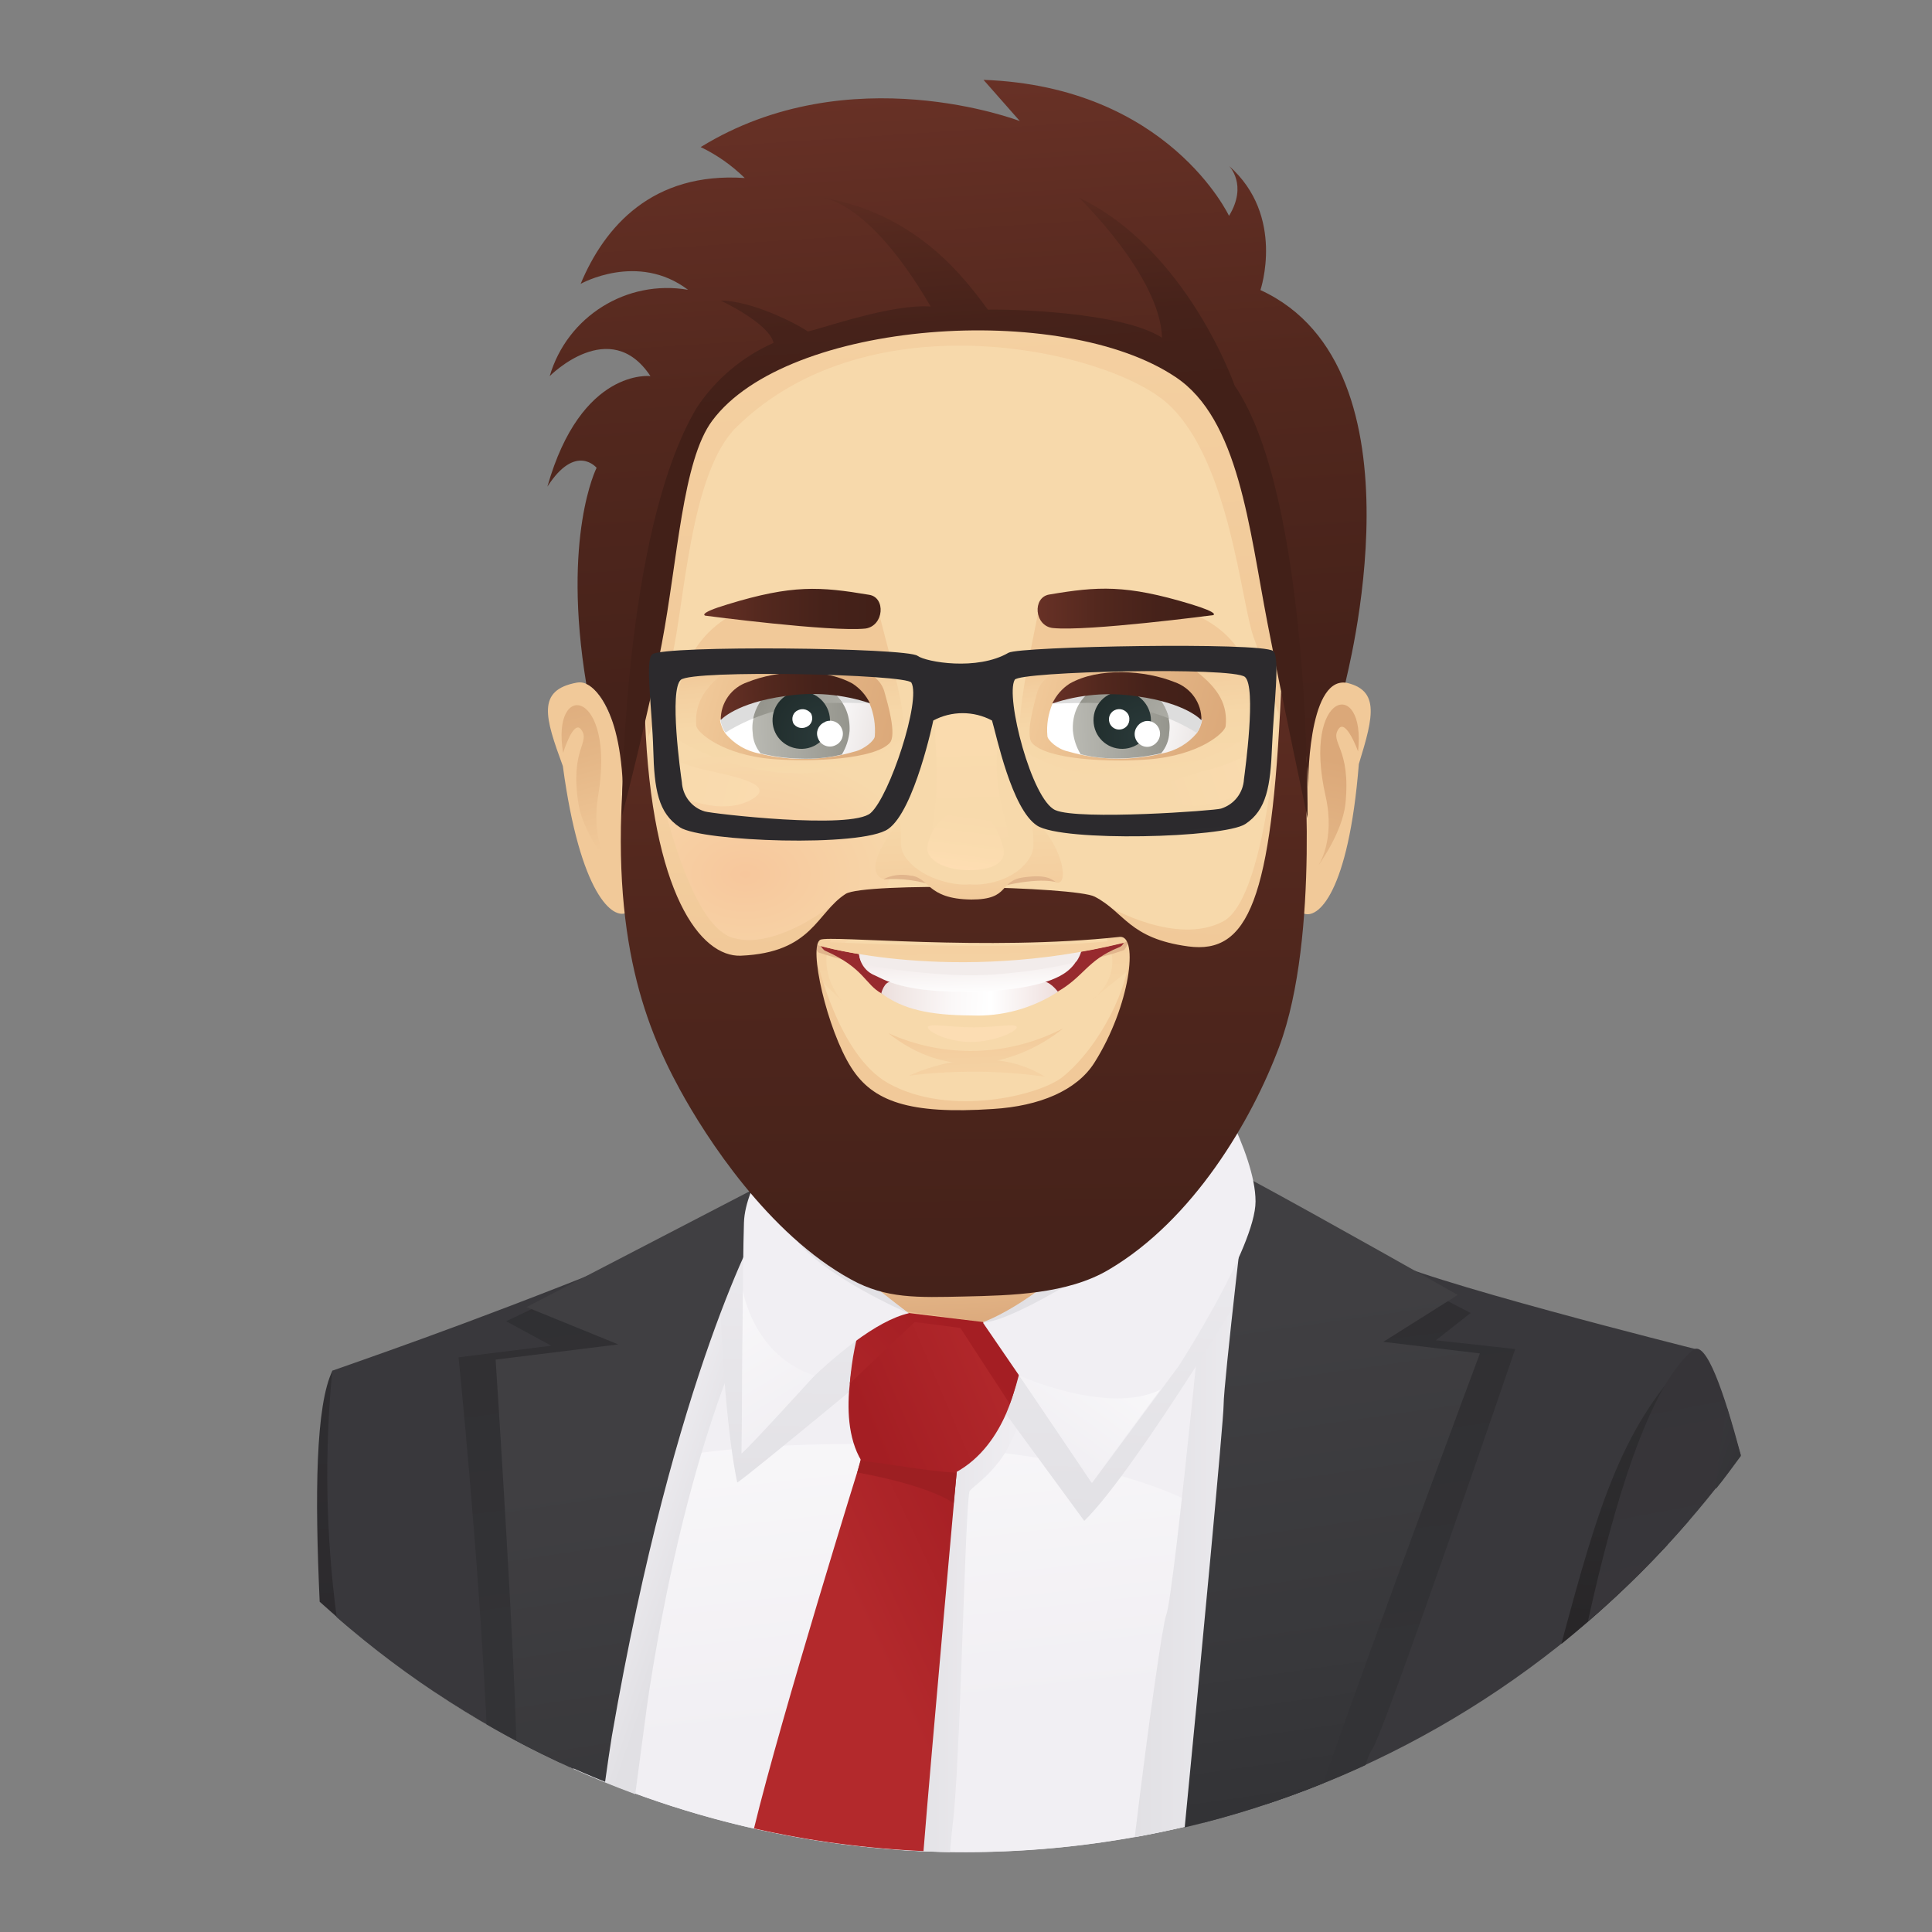 <?xml version="1.0" encoding="utf-8"?>
<!-- Generator: Adobe Illustrator 19.0.0, SVG Export Plug-In . SVG Version: 6.00 Build 0)  -->
<svg version="1.1" xmlns="http://www.w3.org/2000/svg" xmlns:xlink="http://www.w3.org/1999/xlink" x="0px" y="0px"
	 viewBox="0 0 75 75" style="enable-background:new 0 0 75 75;" xml:space="preserve">
<rect x="0" y="0" width="75" height="75" fill="#808080" stroke="none"/>
<style type="text/css">
	.st0{fill:url(#XMLID_136_);}
	.st1{fill:url(#XMLID_137_);}
	.st2{fill:url(#XMLID_138_);}
	.st3{fill:#F1EFF3;}
	.st4{fill:url(#XMLID_139_);}
	.st5{fill:url(#XMLID_140_);}
	.st6{fill:url(#XMLID_141_);}
	.st7{fill:url(#XMLID_142_);}
	.st8{fill:url(#XMLID_143_);}
	.st9{fill:#39383C;}
	.st10{fill:url(#XMLID_144_);}
	.st11{fill:url(#XMLID_145_);}
	.st12{fill:url(#XMLID_146_);}
	.st13{fill:url(#XMLID_147_);}
	.st14{fill:url(#XMLID_148_);}
	.st15{fill:#9D1F22;}
	.st16{fill:url(#XMLID_149_);}
	.st17{fill:url(#XMLID_150_);}
	.st18{fill:url(#XMLID_151_);}
	.st19{fill:url(#XMLID_152_);}
	.st20{fill:url(#XMLID_153_);}
	.st21{fill:url(#XMLID_154_);}
	.st22{fill:url(#XMLID_155_);}
	.st23{fill:url(#XMLID_156_);}
	.st24{fill:url(#XMLID_157_);}
	.st25{fill:url(#XMLID_158_);}
	.st26{fill:#F1C999;}
	.st27{fill:url(#XMLID_159_);}
	.st28{fill:url(#XMLID_160_);}
	.st29{fill:#F7D9AB;}
	.st30{fill:url(#XMLID_161_);}
	.st31{fill:url(#XMLID_162_);}
	.st32{fill:url(#XMLID_163_);}
	.st33{fill:url(#XMLID_164_);}
	.st34{fill:url(#XMLID_165_);}
	.st35{fill:#E1B58C;}
	.st36{fill:url(#XMLID_166_);}
	.st37{fill:url(#XMLID_167_);}
	.st38{fill:#972A2E;}
	.st39{fill:#FCDDB3;}
	.st40{fill:url(#XMLID_168_);}
	.st41{fill:url(#XMLID_169_);}
	.st42{fill:url(#XMLID_170_);}
	.st43{fill:#F2ECEB;}
	.st44{fill:url(#XMLID_171_);}
	.st45{fill:url(#XMLID_172_);}
	.st46{fill:url(#XMLID_173_);}
	.st47{fill:url(#XMLID_174_);}
	.st48{fill:url(#XMLID_175_);}
	.st49{fill:url(#XMLID_176_);}
	.st50{fill:#DDDDDD;}
	.st51{fill:url(#XMLID_177_);}
	.st52{fill:url(#XMLID_178_);}
	.st53{fill:url(#XMLID_179_);}
	.st54{fill:url(#XMLID_180_);}
	.st55{fill:#FFFFFF;}
	.st56{fill:url(#XMLID_181_);}
	.st57{fill:url(#XMLID_182_);}
	.st58{fill:url(#XMLID_183_);}
	.st59{fill:url(#XMLID_184_);}
	.st60{fill:url(#XMLID_185_);}
	.st61{fill:url(#XMLID_186_);}
	.st62{fill:url(#XMLID_187_);}
	.st63{fill:url(#XMLID_188_);}
	.st64{fill:url(#XMLID_189_);}
	.st65{fill:url(#XMLID_190_);}
	.st66{fill:url(#XMLID_191_);}
	.st67{fill:url(#XMLID_192_);}
	.st68{fill:url(#XMLID_193_);}
	.st69{fill:url(#XMLID_194_);}
	.st70{fill:url(#XMLID_195_);}
	.st71{fill:url(#XMLID_196_);}
	.st72{fill:url(#XMLID_197_);}
	.st73{fill:url(#XMLID_198_);}
	.st74{fill:url(#XMLID_199_);}
	.st75{fill:url(#XMLID_200_);}
	.st76{fill:url(#XMLID_201_);}
</style>
<g id="Layer_1">
</g>
<g id="Layer_2">
	<g id="XMLID_321_">
		
			<linearGradient id="XMLID_136_" gradientUnits="userSpaceOnUse" x1="173.614" y1="-12.508" x2="171.076" y2="-2.108" gradientTransform="matrix(1 0 0 -1 -131.41 44.79)">
			<stop  offset="0" style="stop-color:#DAA77A"/>
			<stop  offset="0.48" style="stop-color:#E3B587"/>
			<stop  offset="1" style="stop-color:#F1C999"/>
		</linearGradient>
		<path id="XMLID_319_" class="st0" d="M30.61,47.25c0,0,4.9,5.43,6.06,5.75c1.16,0.32,9.79-5.66,10.02-8.7l0.18-5.38l-16.6,2.85
			L30.61,47.25z"/>
		
			<linearGradient id="XMLID_137_" gradientUnits="userSpaceOnUse" x1="170.41" y1="-6.88" x2="170.19" y2="-2.946" gradientTransform="matrix(1 0 0 -1 -131.41 44.79)">
			<stop  offset="0" style="stop-color:#DAA77A"/>
			<stop  offset="0.48" style="stop-color:#E3B587"/>
			<stop  offset="1" style="stop-color:#F1C999"/>
		</linearGradient>
		<path id="XMLID_318_" class="st1" d="M38.79,50.18c-0.65,0.12-3.07-0.1-3.3-0.08c-0.22,0.02-3.87-2.86-3.89-3.05
			c-0.02-0.19-1.13-3.11-1.13-3.11s-0.06,2.83,0.28,3.47s4.36,3.49,4.36,3.49l3.04,0.42c0,0,4.5-1.41,5.6-2.51
			c1.09-1.11,2.73-6.32,2.88-6.8c-0.44,1.21-1.06,2.34-1.83,3.37C43.97,46.49,38.91,50.16,38.79,50.18z"/>
		
			<linearGradient id="XMLID_138_" gradientUnits="userSpaceOnUse" x1="178.026" y1="2.769" x2="178.026" y2="2.785" gradientTransform="matrix(1 0 0 -1 -131.41 44.79)">
			<stop  offset="0" style="stop-color:#DAA77A"/>
			<stop  offset="0.48" style="stop-color:#E3B587"/>
			<stop  offset="1" style="stop-color:#F1C999"/>
		</linearGradient>
		<path id="XMLID_317_" class="st2" d="M46.62,42.02v-0.04V42.02z"/>
		<path id="XMLID_315_" class="st3" d="M41.53,52.36l-8.18-0.4c0,0-10.79,2.13-10.85,2.55l-2.05,13.27
			c9.76,5.02,21.24,5.48,31.37,1.24l-0.63-21.3L41.53,52.36z"/>
		
			<linearGradient id="XMLID_139_" gradientUnits="userSpaceOnUse" x1="144.42" y1="-18.491" x2="143.769" y2="4.072" gradientTransform="matrix(1 0 0 -1 -131.41 44.79)">
			<stop  offset="0.01" style="stop-color:#2C2A2D"/>
			<stop  offset="1" style="stop-color:#333336"/>
		</linearGradient>
		<path id="XMLID_314_" class="st4" d="M12.91,53.2c-0.66,1.35-0.69,4.83-0.5,8.98c0.4,0.35,0.78,0.7,1.18,1.03
			C13.12,59.9,12.9,56.55,12.91,53.2z"/>
		
			<linearGradient id="XMLID_140_" gradientUnits="userSpaceOnUse" x1="163.482" y1="-2.616" x2="165.609" y2="-22.03" gradientTransform="matrix(1 0 0 -1 -131.41 44.79)">
			<stop  offset="0" style="stop-color:#FFFFFF"/>
			<stop  offset="0.39" style="stop-color:#F8F7F9"/>
			<stop  offset="1" style="stop-color:#F1EFF3"/>
		</linearGradient>
		<path id="XMLID_313_" class="st5" d="M49.09,60.66c-3.69-5.93-23.38-5.13-26.27-3.12c-1.94,1.35-4.47,4.72-5.94,8.14
			c10.27,6.83,23.27,8.12,34.69,3.44C51.53,66.13,50.67,63.2,49.09,60.66z"/>
		
			<linearGradient id="XMLID_141_" gradientUnits="userSpaceOnUse" x1="155.695" y1="-12.924" x2="158.937" y2="-14.031" gradientTransform="matrix(1 0 0 -1 -131.41 44.79)">
			<stop  offset="0" style="stop-color:#F1EFF3"/>
			<stop  offset="1" style="stop-color:#E1E0E4"/>
		</linearGradient>
		<path id="XMLID_312_" class="st6" d="M29.32,50.97l-0.46-3.5l-6.1,14.91l-0.63,6.23c0.83,0.38,1.67,0.72,2.53,1.04
			c0.28-2.09,0.48-3.63,0.54-4C26.8,55.38,29.32,50.97,29.32,50.97z"/>
		
			<linearGradient id="XMLID_142_" gradientUnits="userSpaceOnUse" x1="166.346" y1="-17.368" x2="171.423" y2="-17.368" gradientTransform="matrix(1 0 0 -1 -131.41 44.79)">
			<stop  offset="0" style="stop-color:#E1E0E4"/>
			<stop  offset="1" style="stop-color:#F1EFF3"/>
		</linearGradient>
		<path id="XMLID_311_" class="st7" d="M37.63,57.91c0.03-0.14,0.76-0.53,1.39-1.51c0.45-0.81,0.78-1.69,0.98-2.6l-0.67-1.38
			c-4.14,4.14-2.77,8.39-2.8,10.32l-1.6,9.08c0.64,0.04,1.3,0.07,1.95,0.08c0.04-0.45,0.07-0.8,0.1-1.06
			C37.27,68.79,37.45,58.93,37.63,57.91z"/>
		
			<linearGradient id="XMLID_143_" gradientUnits="userSpaceOnUse" x1="175.464" y1="-14.175" x2="181.811" y2="-14.175" gradientTransform="matrix(1 0 0 -1 -131.41 44.79)">
			<stop  offset="0" style="stop-color:#E1E0E4"/>
			<stop  offset="1" style="stop-color:#F1EFF3"/>
		</linearGradient>
		<path id="XMLID_310_" class="st8" d="M47.06,46.61c0,0-1.47,15.36-1.79,16.09c-0.12,0.28-0.66,3.97-1.22,8.62
			c2.17-0.39,4.3-0.97,6.37-1.74l-0.68-22.33L47.06,46.61z"/>
		<path id="XMLID_309_" class="st9" d="M65.54,59.06l0.28-6.69c0,0-11.03-2.76-12.24-3.6c-1.21-0.84-6.52-3.05-6.52-3.05
			s1.2,2.72,1.28,4.4c0.06,1.49-1.02,14.98-1.6,20.63C54.05,68.86,60.61,64.78,65.54,59.06z"/>
		
			<linearGradient id="XMLID_144_" gradientUnits="userSpaceOnUse" x1="169.646" y1="-15.23" x2="170.17" y2="3.857" gradientTransform="matrix(1 0 0 -1 -131.41 44.79)">
			<stop  offset="0" style="stop-color:#E1E0E4"/>
			<stop  offset="1" style="stop-color:#F1EFF3"/>
		</linearGradient>
		<path id="XMLID_308_" class="st10" d="M36.48,51.67l-6.22-3.25l-2.33,1.14c0.14,5.68,0.69,7.99,0.69,7.99
			c0.25-0.11,6.62-5.4,6.62-5.4l1.97,0.23l4.88,6.66c2.06-2,7.06-10.39,7.06-10.39l-9.91,3.41L36.48,51.67z"/>
		<path id="XMLID_307_" class="st9" d="M25.97,55.33c1.16-3.05,0.52-7.29,0.52-7.29c-6.8,2.8-11.14,4.31-13.59,5.17
			c-0.31,3.19-0.25,6.4,0.17,9.57c2.76,2.41,5.86,4.39,9.19,5.89c0.15-1.04,0.24-1.71,0.25-1.84C22.64,65.86,25.3,57.07,25.97,55.33
			z"/>
		
			<linearGradient id="XMLID_145_" gradientUnits="userSpaceOnUse" x1="151.58" y1="14.919" x2="155.805" y2="-18.9" gradientTransform="matrix(1 0 0 -1 -131.41 44.79)">
			<stop  offset="0.01" style="stop-color:#2C2A2D"/>
			<stop  offset="1" style="stop-color:#333336"/>
		</linearGradient>
		<path id="XMLID_306_" class="st11" d="M28.25,47.2l-8.6,4.09l1.75,0.95l-3.6,0.45c0,0,0.75,7.28,1.09,14.25
			c0.93,0.54,1.89,1.04,2.87,1.49c0.63-6.66,1.38-13.45,2.06-14.54C25.12,51.87,28.25,47.2,28.25,47.2z"/>
		
			<linearGradient id="XMLID_146_" gradientUnits="userSpaceOnUse" x1="155.352" y1="-6.97" x2="158.957" y2="-30.737" gradientTransform="matrix(1 0 0 -1 -131.41 44.79)">
			<stop  offset="0.22" style="stop-color:#403F42"/>
			<stop  offset="0.77" style="stop-color:#38383B"/>
			<stop  offset="1" style="stop-color:#333336"/>
		</linearGradient>
		<path id="XMLID_305_" class="st12" d="M29.54,47.4l-0.16-1.3l-8.94,4.64L24,52.19l-4.76,0.59c0,0,0.72,11.02,0.8,14.79l0,0
			c1.12,0.59,2.27,1.13,3.45,1.6c0.09-0.66,0.18-1.25,0.26-1.76C26.21,53.19,29.54,47.4,29.54,47.4z"/>
		
			<linearGradient id="XMLID_147_" gradientUnits="userSpaceOnUse" x1="181.68" y1="13.239" x2="185.861" y2="-20.205" gradientTransform="matrix(1 0 0 -1 -131.41 44.79)">
			<stop  offset="0.01" style="stop-color:#2C2A2D"/>
			<stop  offset="1" style="stop-color:#333336"/>
		</linearGradient>
		<path id="XMLID_304_" class="st13" d="M58.82,52.37l-3.08-0.34l1.35-1.06l-3.32-1.72c0,0-2.43,11.03-4.62,20.79
			c1.32-0.43,2.6-0.94,3.86-1.52c0.06-0.21,0.14-0.42,0.25-0.61C53.59,67.68,58.82,52.37,58.82,52.37z"/>
		
			<linearGradient id="XMLID_148_" gradientUnits="userSpaceOnUse" x1="171.512" y1="-16.875" x2="165.592" y2="-19.649" gradientTransform="matrix(1 0 0 -1 -131.41 44.79)">
			<stop  offset="0" style="stop-color:#A41E23"/>
			<stop  offset="1" style="stop-color:#B3292C"/>
		</linearGradient>
		<path id="XMLID_303_" class="st14" d="M33.45,56.59c0,0-3.12,10.01-4.18,14.39c2.16,0.49,4.36,0.78,6.58,0.88
			c0.29-3.65,1.36-15.52,1.36-15.52L33.45,56.59z"/>
		<path id="XMLID_302_" class="st15" d="M33.28,57.16c3.01,0.56,3.74,1.2,3.74,1.2l0.18-1.81l-3.69-0.26L33.28,57.16z"/>
		
			<linearGradient id="XMLID_149_" gradientUnits="userSpaceOnUse" x1="165.032" y1="-10.378" x2="170.808" y2="-7.908" gradientTransform="matrix(1 0 0 -1 -131.41 44.79)">
			<stop  offset="0" style="stop-color:#A41E23"/>
			<stop  offset="1" style="stop-color:#B3292C"/>
		</linearGradient>
		<path id="XMLID_301_" class="st16" d="M36.29,51.2c-0.5-0.1-1.01-0.1-1.51,0c-0.44,0.31-0.93,0.56-1.43,0.75
			c0,0-0.98,2.98,0.09,4.76c1.14,0.12,2.4,0.38,3.64,0.46c2.05-1.1,2.43-3.79,2.43-3.79l-1.6-1.93
			C37.91,51.44,37.1,51.37,36.29,51.2z"/>
		
			<linearGradient id="XMLID_150_" gradientUnits="userSpaceOnUse" x1="180.764" y1="-0.36" x2="184.27" y2="-24.895" gradientTransform="matrix(1 0 0 -1 -131.41 44.79)">
			<stop  offset="0.22" style="stop-color:#403F42"/>
			<stop  offset="0.77" style="stop-color:#38383B"/>
			<stop  offset="1" style="stop-color:#333336"/>
		</linearGradient>
		<path id="XMLID_300_" class="st17" d="M53.7,52.09l2.89-1.82c0,0-5.27-2.99-8.15-4.54c0,0-0.94,7.95-0.94,8.82
			c0,0.58-0.87,9.84-1.51,16.39c1.83-0.43,3.62-1,5.37-1.71c2.18-6.22,6.09-16.69,6.09-16.69L53.7,52.09z"/>
		
			<linearGradient id="XMLID_151_" gradientUnits="userSpaceOnUse" x1="168.78" y1="-6.999" x2="163.08" y2="-12.403" gradientTransform="matrix(1 0 0 -1 -131.41 44.79)">
			<stop  offset="0" style="stop-color:#A41E23"/>
			<stop  offset="1" style="stop-color:#B3292C"/>
		</linearGradient>
		<path id="XMLID_299_" class="st18" d="M35.26,50.97h-1.72c-0.3,0.89-0.48,1.82-0.55,2.75c0.11-0.14,2.52-2.4,2.52-2.4l1.77,0.23
			l1.92,2.95c0.18-0.48,0.33-0.98,0.44-1.49c-0.36-0.48-1.48-1.69-1.48-1.69L35.26,50.97z"/>
		<path id="XMLID_298_" class="st3" d="M44.93,45.75c-0.91,1.02-4.42,4.77-6.77,5.6c0,0,3.75,5.46,4.23,6.22l3.36-4.53
			c0,0,2.99-4.62,2.99-6.4c0-1.92-1.95-5.05-1.95-5.05S45.83,44.73,44.93,45.75z"/>
		<path id="XMLID_297_" class="st3" d="M30.48,43.95c0,0-1.56,2-1.6,3.52c-0.05,1.3-0.09,8.95-0.09,8.95s3.96-4.86,6.49-5.44
			c-1.16-0.81-2.26-1.69-3.29-2.65C30.96,47.27,30.48,43.95,30.48,43.95z"/>
		
			<linearGradient id="XMLID_152_" gradientUnits="userSpaceOnUse" x1="163.762" y1="-5.757" x2="166.14" y2="6.546" gradientTransform="matrix(1 0 0 -1 -131.41 44.79)">
			<stop  offset="0" style="stop-color:#E1E0E4"/>
			<stop  offset="1" style="stop-color:#F1EFF3"/>
		</linearGradient>
		<path id="XMLID_296_" class="st19" d="M31.78,48.06c-0.16-0.36-1.06-2.15-1.2-3.84c0,0-0.61,2.98,0.57,4.2
			c1.18,1.22,3.71,2.4,4.11,2.55C35.26,50.97,31.94,48.42,31.78,48.06z"/>
		
			<linearGradient id="XMLID_153_" gradientUnits="userSpaceOnUse" x1="173.749" y1="-1.572" x2="180.808" y2="-6.372" gradientTransform="matrix(1 0 0 -1 -131.41 44.79)">
			<stop  offset="0" style="stop-color:#E1E0E4"/>
			<stop  offset="1" style="stop-color:#F1EFF3"/>
		</linearGradient>
		<path id="XMLID_295_" class="st20" d="M41.8,48.86c-2.1,1.95-3.65,2.47-3.65,2.47s0.64,0.17,3.81-1.77
			c0.75-0.46,3.25-2.97,3.78-3.6c0.54-0.62,1.03-4.4,1.03-4.4s-1.22,3.2-1.44,3.6C45.11,45.56,43.33,47.45,41.8,48.86z"/>
		
			<linearGradient id="XMLID_154_" gradientUnits="userSpaceOnUse" x1="171.893" y1="-11.353" x2="175.899" y2="-5.921" gradientTransform="matrix(1 0 0 -1 -131.41 44.79)">
			<stop  offset="0" style="stop-color:#F1EFF3"/>
			<stop  offset="0.61" style="stop-color:#F8F7F9"/>
			<stop  offset="1" style="stop-color:#FFFFFF"/>
		</linearGradient>
		<path id="XMLID_294_" class="st21" d="M39.57,53.4l2.8,4.15l2.67-3.6C43,54.95,39.57,53.4,39.57,53.4z"/>
		
			<linearGradient id="XMLID_155_" gradientUnits="userSpaceOnUse" x1="162.243" y1="-11.152" x2="157.35" y2="-3.078" gradientTransform="matrix(1 0 0 -1 -131.41 44.79)">
			<stop  offset="0" style="stop-color:#F1EFF3"/>
			<stop  offset="0.61" style="stop-color:#F8F7F9"/>
			<stop  offset="1" style="stop-color:#FFFFFF"/>
		</linearGradient>
		<path id="XMLID_293_" class="st22" d="M28.84,50.11l-0.05,6.31c0.31-0.24,2.83-3.02,2.83-3.02
			C29.24,52.63,28.84,50.11,28.84,50.11z"/>
		
			<linearGradient id="XMLID_156_" gradientUnits="userSpaceOnUse" x1="194.415" y1="-18.196" x2="195.059" y2="-3.243" gradientTransform="matrix(1 0 0 -1 -131.41 44.79)">
			<stop  offset="0" style="stop-color:#282628"/>
			<stop  offset="0.25" style="stop-color:#2B2A2C"/>
			<stop  offset="1" style="stop-color:#333336"/>
		</linearGradient>
		<path id="XMLID_292_" class="st23" d="M64.73,59.97l1.1-7.51c-2.85,2.76-3.78,6-5.22,11.36C62.07,62.63,63.45,61.35,64.73,59.97z"
			/>
		
			<linearGradient id="XMLID_157_" gradientUnits="userSpaceOnUse" x1="197.577" y1="-23.18" x2="194.771" y2="-8.343" gradientTransform="matrix(1 0 0 -1 -131.41 44.79)">
			<stop  offset="0" style="stop-color:#39383C"/>
			<stop  offset="1" style="stop-color:#363438"/>
		</linearGradient>
		<path id="XMLID_291_" class="st24" d="M67.58,56.49c-0.65-2.43-1.35-4.5-1.86-4.08c-1.72,1.42-3.08,6-4.08,10.54
			C63.86,61.04,65.86,58.87,67.58,56.49z"/>
		
			<linearGradient id="XMLID_158_" gradientUnits="userSpaceOnUse" x1="197.3" y1="-11.12" x2="199.243" y2="-11.791" gradientTransform="matrix(1 0 0 -1 -131.41 44.79)">
			<stop  offset="0" style="stop-color:#39383C"/>
			<stop  offset="1" style="stop-color:#333336"/>
		</linearGradient>
		<path id="XMLID_290_" class="st25" d="M67.05,54.67c-0.22,1.03-0.36,2.08-0.44,3.13c0.33-0.4,0.65-0.85,0.97-1.28
			C67.25,55.38,67.05,54.67,67.05,54.67z"/>
		<path id="XMLID_289_" class="st26" d="M22.39,26.5c-1.57,0.29-1.23,1.36-0.54,3.24c0.67,4.99,1.95,6,2.5,5.68
			C25.34,34.86,24.3,26.14,22.39,26.5z"/>
		
			<linearGradient id="XMLID_159_" gradientUnits="userSpaceOnUse" x1="196.769" y1="-524.03" x2="199.268" y2="-530.089" gradientTransform="matrix(0.98 0.18 0.14 -1.13 -97.61 -601.85)">
			<stop  offset="0" style="stop-color:#DBA879"/>
			<stop  offset="0.49" style="stop-color:#E4B686"/>
			<stop  offset="1" style="stop-color:#F1C999"/>
		</linearGradient>
		<path id="XMLID_288_" class="st27" d="M23.66,33.59c0,0-0.74-0.93-0.44-2.69c0.69-4.14-1.84-4.55-1.36-1.67c0,0,0.4-1.32,0.7-0.91
			c0.38,0.51-0.45,0.74-0.1,2.91C22.65,32.37,23.66,33.59,23.66,33.59z"/>
		<path id="XMLID_287_" class="st26" d="M52.02,26.46c1.6,0.22,1.31,1.31,0.73,3.2c-0.4,5.01-1.6,6.07-2.17,5.79
			C49.57,34.95,50.11,26.2,52.02,26.46z"/>
		
			<linearGradient id="XMLID_160_" gradientUnits="userSpaceOnUse" x1="-392.708" y1="-627.574" x2="-390.21" y2="-633.629" gradientTransform="matrix(-0.97 0.23 -0.21 -1.13 -460.81 -589.31)">
			<stop  offset="0" style="stop-color:#DBA879"/>
			<stop  offset="0.49" style="stop-color:#E4B686"/>
			<stop  offset="1" style="stop-color:#F1C999"/>
		</linearGradient>
		<path id="XMLID_286_" class="st28" d="M51.17,33.61c0,0,0.68-0.97,0.29-2.7c-0.93-4.1,1.58-4.63,1.26-1.74c0,0-0.47-1.3-0.76-0.87
			c-0.35,0.53,0.49,0.72,0.27,2.9C52.11,32.33,51.17,33.61,51.17,33.61z"/>
		<path id="XMLID_285_" class="st29" d="M50.82,26.21c0.47-11.74-3.13-13.32-4.16-14.52c-2.09-2.43-5.37-3.5-10.98-3.37
			c0,0-7.31,0.26-9.13,4.26c-1.95,4.28-2.3,10.16-2.13,15.68c0.21,6.7,0.21,8.47,0.8,9.87c0.37,1.03,1.03,1.92,1.91,2.57
			c2.08,1.64,4.8,4.74,6.5,6.09c0.68,0.54,5.22,1.71,8.79-0.71c2.2-1.52,4.24-3.25,6.1-5.16c1.01-1.01,1.66-2.65,1.66-3.47
			c0-0.94,0.56-4.5,0.52-5.2C50.5,28.48,50.67,29.49,50.82,26.21z"/>
		
			<radialGradient id="XMLID_161_" cx="291.228" cy="98.592" r="6.679" gradientTransform="matrix(1 0 0 -1 -131.41 44.79)" gradientUnits="userSpaceOnUse">
			<stop  offset="0" style="stop-color:#F7C79C"/>
			<stop  offset="1" style="stop-color:#F7D9AB"/>
		</radialGradient>
		<path id="XMLID_284_" class="st30" d="M45.1,37.31c2.31,0.16,5.1-0.14,5.6-4.93c0.28-2.73-0.24-4.15-1.38-4.36
			c-2.42-0.46-5.9,0.61-7.34,1.36C38.91,30.97,41,37.03,45.1,37.31z"/>
		
			<radialGradient id="XMLID_162_" cx="202.243" cy="399.834" r="6.939" gradientTransform="matrix(1 -0.06 -0.09 -0.69 -137.32 321.96)" gradientUnits="userSpaceOnUse">
			<stop  offset="0" style="stop-color:#F7C79C"/>
			<stop  offset="1" style="stop-color:#F7D9AB"/>
		</radialGradient>
		<path id="XMLID_283_" class="st31" d="M32.32,29.15c-0.66-0.24-5.68-1.39-7.19-0.95c-0.86,0.25-1.14,2.18-0.99,4
			c0.06,0.95,0.22,1.9,0.46,2.82c0.97,2.7,5.08,2.8,7.21,2.07C35.46,35.81,35.67,30.37,32.32,29.15z"/>
		
			<linearGradient id="XMLID_163_" gradientUnits="userSpaceOnUse" x1="180.568" y1="15.01" x2="176.563" y2="13.627" gradientTransform="matrix(1 0 0 -1 -131.41 44.79)">
			<stop  offset="0" style="stop-color:#FADBAF"/>
			<stop  offset="1" style="stop-color:#F7D9AB"/>
		</linearGradient>
		<path id="XMLID_282_" class="st32" d="M49.03,29.33c-0.4-0.24-0.72,0.1-1.6,0.4c-0.88,0.3-3.17,0.72-2.08,1.31
			c1.2,0.66,2.89-0.24,3.09-0.4S49.55,29.61,49.03,29.33z"/>
		
			<linearGradient id="XMLID_164_" gradientUnits="userSpaceOnUse" x1="173.887" y1="5.675" x2="173.879" y2="6.139" gradientTransform="matrix(1 0 0 -1 -131.41 44.79)">
			<stop  offset="0" style="stop-color:#F7D9AB"/>
			<stop  offset="0.53" style="stop-color:#F6D7A8"/>
			<stop  offset="0.87" style="stop-color:#F4CFA0"/>
			<stop  offset="1" style="stop-color:#F2CA9A"/>
		</linearGradient>
		<path id="XMLID_281_" class="st33" d="M42.58,38.66c-0.08,0.06-0.15,0.12-0.22,0.19C42.44,38.79,42.51,38.72,42.58,38.66z"/>
		
			<linearGradient id="XMLID_165_" gradientUnits="userSpaceOnUse" x1="174.688" y1="0.579" x2="174.532" y2="10.02" gradientTransform="matrix(1 0 0 -1 -131.41 44.79)">
			<stop  offset="0" style="stop-color:#F7D9AB"/>
			<stop  offset="0.53" style="stop-color:#F6D7A8"/>
			<stop  offset="0.87" style="stop-color:#F4CFA0"/>
			<stop  offset="1" style="stop-color:#F2CA9A"/>
		</linearGradient>
		<path id="XMLID_280_" class="st34" d="M41.68,34.96c2.32,1.88,1.38,3.23,0.9,3.7c0.9-0.75,2.1-1.6,2.02-1.91
			C44.31,35.55,41.68,34.96,41.68,34.96z"/>
		<path id="XMLID_279_" class="st35" d="M42.34,37.24c0.44-0.09,0.87-0.21,1.3-0.36c0.09-0.12,0.16-0.25,0.2-0.4l-0.76,0.23
			L42.34,37.24z"/>
		
			<linearGradient id="XMLID_166_" gradientUnits="userSpaceOnUse" x1="163.733" y1="0.155" x2="163.573" y2="9.816" gradientTransform="matrix(1 0 0 -1 -131.41 44.79)">
			<stop  offset="0" style="stop-color:#F7D9AB"/>
			<stop  offset="0.53" style="stop-color:#F6D7A8"/>
			<stop  offset="0.87" style="stop-color:#F4CFA0"/>
			<stop  offset="1" style="stop-color:#F2CA9A"/>
		</linearGradient>
		<path id="XMLID_278_" class="st36" d="M30.94,36.92c0.05,0.37,1.09,1.27,1.77,1.97c0,0-1.81-1.95,0.71-3.71
			C33.43,35.19,30.77,35.69,30.94,36.92z"/>
		<path id="XMLID_277_" class="st35" d="M31.56,36.57c0.04,0.14,0.11,0.28,0.2,0.4c0.42,0.14,0.86,0.27,1.3,0.36l-0.74-0.52
			L31.56,36.57z"/>
		
			<linearGradient id="XMLID_167_" gradientUnits="userSpaceOnUse" x1="169.507" y1="-1.804" x2="169.279" y2="4.76" gradientTransform="matrix(1 0 0 -1 -131.41 44.79)">
			<stop  offset="0" style="stop-color:#F7D9AB"/>
			<stop  offset="0.53" style="stop-color:#F6D7A8"/>
			<stop  offset="0.87" style="stop-color:#F4CFA0"/>
			<stop  offset="1" style="stop-color:#F2CA9A"/>
		</linearGradient>
		<path id="XMLID_276_" class="st37" d="M35.29,41.76c1.76-0.22,3.53-0.21,5.28,0.04C38.18,40.31,35.29,41.76,35.29,41.76z"/>
		<path id="XMLID_275_" class="st38" d="M31.85,36.72c0.06,0.06,0.11,0.16,0.19,0.19c1.51,0.67,1.54,1.31,2.19,1.66
			c2.13,1.11,4.68,1.09,6.8-0.06c1.04-0.58,1.17-1.24,2.4-1.73c0.09-0.03,0.16-0.1,0.2-0.19C36.99,38.22,31.85,36.72,31.85,36.72z"
			/>
		<path id="XMLID_274_" class="st39" d="M37.8,39.88c-0.9,0-1.78-0.17-1.78,0c0,0.17,0.78,0.57,1.67,0.57s1.78-0.4,1.78-0.57
			C39.48,39.71,38.7,39.88,37.8,39.88z"/>
		
			<linearGradient id="XMLID_168_" gradientUnits="userSpaceOnUse" x1="165.187" y1="6.118" x2="173.413" y2="5.978" gradientTransform="matrix(1 0 0 -1 -131.41 44.79)">
			<stop  offset="0" style="stop-color:#E8D9D7"/>
			<stop  offset="0.14" style="stop-color:#F0E6E4"/>
			<stop  offset="0.39" style="stop-color:#FBF8F8"/>
			<stop  offset="0.57" style="stop-color:#FFFFFF"/>
			<stop  offset="1" style="stop-color:#E8D3D1"/>
		</linearGradient>
		<path id="XMLID_273_" class="st40" d="M40.39,38.1c-0.92,0.2-1.86,0.32-2.8,0.35c-1-0.02-2-0.13-2.98-0.33
			c-0.28-0.05-0.4,0.44-0.4,0.44c0.84,0.62,1.86,0.85,3.49,0.86c1.19,0.05,2.37-0.27,3.37-0.92C41.06,38.5,40.74,38.03,40.39,38.1z"
			/>
		
			<linearGradient id="XMLID_169_" gradientUnits="userSpaceOnUse" x1="169.508" y1="-1.668" x2="169.288" y2="4.708" gradientTransform="matrix(1 0 0 -1 -131.41 44.79)">
			<stop  offset="0" style="stop-color:#F7D9AB"/>
			<stop  offset="0.53" style="stop-color:#F6D7A8"/>
			<stop  offset="0.87" style="stop-color:#F4CFA0"/>
			<stop  offset="1" style="stop-color:#F2CA9A"/>
		</linearGradient>
		<path id="XMLID_272_" class="st41" d="M34.49,40.11c3.46,2.75,6.78-0.19,6.78-0.19C39.15,41.02,36.66,41.09,34.49,40.11z"/>
		
			<linearGradient id="XMLID_170_" gradientUnits="userSpaceOnUse" x1="168.995" y1="9.232" x2="169.127" y2="6.154" gradientTransform="matrix(1 0 0 -1 -131.41 44.79)">
			<stop  offset="0" style="stop-color:#E8D9D7"/>
			<stop  offset="0.4" style="stop-color:#EFE5E4"/>
			<stop  offset="1" style="stop-color:#FFFFFF"/>
		</linearGradient>
		<path id="XMLID_271_" class="st42" d="M33.35,37.04c0.03,0.36,0.26,0.68,0.6,0.82c0.34,0.14,1.09,0.72,4,0.63
			c2.91-0.09,3.5-0.8,3.63-0.92c0.17-0.17,0.29-0.39,0.36-0.62C41.94,36.94,37.55,37.81,33.35,37.04z"/>
		<path id="XMLID_270_" class="st43" d="M33.34,36.98c0.01,0.14,0.05,0.27,0.12,0.4c0.08,0.12,2.42,0.47,4.18,0.48
			c1.76,0.01,4.07-0.44,4.15-0.54c0.09-0.13,0.16-0.28,0.2-0.44C41.98,36.88,39.99,37.56,33.34,36.98z"/>
		
			<linearGradient id="XMLID_171_" gradientUnits="userSpaceOnUse" x1="169.337" y1="-2.887" x2="169.117" y2="10.32" gradientTransform="matrix(1 0 0 -1 -131.41 44.79)">
			<stop  offset="0" style="stop-color:#F7D9AB"/>
			<stop  offset="0.53" style="stop-color:#F6D7A8"/>
			<stop  offset="0.87" style="stop-color:#F4CFA0"/>
			<stop  offset="1" style="stop-color:#F2CA9A"/>
		</linearGradient>
		<path id="XMLID_269_" class="st44" d="M31.48,36.54c0,0,0.43,0.24,0.36,0.18c0,0,5.14,1.5,11.79-0.12L44,36.41
			C40.39,37.02,31.48,36.54,31.48,36.54z"/>
		
			<linearGradient id="XMLID_172_" gradientUnits="userSpaceOnUse" x1="161.082" y1="13.722" x2="155.143" y2="15.173" gradientTransform="matrix(1 0 0 -1 -131.41 44.79)">
			<stop  offset="0" style="stop-color:#FADBAF"/>
			<stop  offset="1" style="stop-color:#F7D9AB"/>
		</linearGradient>
		<path id="XMLID_268_" class="st45" d="M27.07,29.81c-0.88-0.24-1.2-0.56-1.6-0.31c-0.5,0.31,0.43,1.1,0.64,1.26
			c0.21,0.16,1.94,0.97,3.11,0.25C30.27,30.37,27.93,30.05,27.07,29.81z"/>
		
			<linearGradient id="XMLID_173_" gradientUnits="userSpaceOnUse" x1="175.748" y1="14.477" x2="175.36" y2="19.014" gradientTransform="matrix(1 0 0 -1 -131.41 44.79)">
			<stop  offset="0" style="stop-color:#F7D9AB"/>
			<stop  offset="0.52" style="stop-color:#F6D7A8"/>
			<stop  offset="0.85" style="stop-color:#F3CFA0"/>
			<stop  offset="1" style="stop-color:#F1C999"/>
		</linearGradient>
		<path id="XMLID_267_" class="st46" d="M40.36,23.45c-0.18,1.14-1.23,5.34-0.56,5.74c4.18,2.47,8.77-0.66,8.77-0.66
			C49.74,21.66,40.36,23.45,40.36,23.45z"/>
		
			<linearGradient id="XMLID_174_" gradientUnits="userSpaceOnUse" x1="162.202" y1="14.501" x2="161.822" y2="18.922" gradientTransform="matrix(1 0 0 -1 -131.41 44.79)">
			<stop  offset="0" style="stop-color:#F7D9AB"/>
			<stop  offset="0.52" style="stop-color:#F6D7A8"/>
			<stop  offset="0.85" style="stop-color:#F3CFA0"/>
			<stop  offset="1" style="stop-color:#F1C999"/>
		</linearGradient>
		<path id="XMLID_266_" class="st47" d="M26.17,28.63c0,0,4.45,2.97,8.73,0.22c0.66-0.42-0.64-4.16-0.82-5.3
			C34.08,23.56,26.07,21.2,26.17,28.63z"/>
		
			<linearGradient id="XMLID_175_" gradientUnits="userSpaceOnUse" x1="158.66" y1="18.275" x2="166.343" y2="16.113" gradientTransform="matrix(1 0 0 -1 -131.41 44.79)">
			<stop  offset="0" style="stop-color:#F1C999"/>
			<stop  offset="0.51" style="stop-color:#E4B686"/>
			<stop  offset="1" style="stop-color:#DBA879"/>
		</linearGradient>
		<path id="XMLID_265_" class="st48" d="M30.86,25.51c-0.7-0.04-2.19,0.18-2.7,0.56c-0.89,0.69-1.2,1.32-1.13,2.11
			c0.02,0.23,0.98,1.13,3,1.29c1.52,0.12,3.93,0,4.51-0.63c0.28-0.31-0.08-1.53-0.2-1.96C34.14,26.07,32.99,25.62,30.86,25.51z"/>
		
			<linearGradient id="XMLID_176_" gradientUnits="userSpaceOnUse" x1="165.358" y1="16.269" x2="160.434" y2="17.456" gradientTransform="matrix(1 0 0 -1 -131.41 44.79)">
			<stop  offset="0" style="stop-color:#ECE7E6"/>
			<stop  offset="0.24" style="stop-color:#F6F4F4"/>
			<stop  offset="0.54" style="stop-color:#FDFCFC"/>
			<stop  offset="1" style="stop-color:#FFFFFF"/>
		</linearGradient>
		<path id="XMLID_264_" class="st49" d="M32.35,26.35c-3.25-0.4-3.06,0.1-4.4,1.6c0.03,0.18,0.1,0.36,0.2,0.51
			c0.34,0.42,0.82,0.7,1.36,0.8c1.2,0.29,2.46,0.27,3.65-0.08c0.38-0.08,0.8-0.44,0.8-0.6c0.03-0.43-0.03-0.86-0.2-1.26
			C33.5,26.76,32.96,26.39,32.35,26.35z"/>
		<path id="XMLID_263_" class="st50" d="M27.97,27.95c0.02,0.17,0.09,0.34,0.19,0.49c2.34-1.45,4.86-1.12,5.6-1.14
			c-1.32-0.84-3.26-0.66-4.21-0.76C28.34,26.42,27.97,27.95,27.97,27.95z"/>
		
			<linearGradient id="XMLID_177_" gradientUnits="userSpaceOnUse" x1="164.392" y1="16.864" x2="159.212" y2="16.656" gradientTransform="matrix(1 0 0 -1 -131.41 44.79)">
			<stop  offset="0" style="stop-color:#95958D"/>
			<stop  offset="1" style="stop-color:#C6C6C0"/>
		</linearGradient>
		<path id="XMLID_262_" class="st51" d="M31.03,26.54c-1.06,0.05-1.94,0.87-1.81,1.91c0.01,0.29,0.12,0.57,0.31,0.8
			c0.5,0.12,1.01,0.19,1.53,0.2c0.54,0.02,1.09-0.03,1.62-0.16c0.17-0.28,0.27-0.59,0.3-0.91C33.03,27.3,32.29,26.48,31.03,26.54z"
			/>
		
			<linearGradient id="XMLID_178_" gradientUnits="userSpaceOnUse" x1="161.239" y1="17.925" x2="166.608" y2="15.191" gradientTransform="matrix(1 0 0 -1 -131.41 44.79)">
			<stop  offset="0" style="stop-color:#95958D"/>
			<stop  offset="1" style="stop-color:#C6C6C0"/>
		</linearGradient>
		<path id="XMLID_261_" class="st52" d="M30.95,26.4c-0.84,0.06-1.54,0.67-1.71,1.49c1.1-0.44,2.28-0.64,3.46-0.6
			C32.31,26.71,31.65,26.37,30.95,26.4z"/>
		
			<radialGradient id="XMLID_179_" cx="163.508" cy="16.14" r="3.282" gradientTransform="matrix(1 0 0 -1 -131.41 44.79)" gradientUnits="userSpaceOnUse">
			<stop  offset="0" style="stop-color:#2B3B3B"/>
			<stop  offset="1" style="stop-color:#1D2827"/>
		</radialGradient>
		<path id="XMLID_260_" class="st53" d="M31.06,26.84c-0.62,0.02-1.09,0.54-1.07,1.16s0.54,1.09,1.16,1.07
			c0.61-0.02,1.08-0.53,1.07-1.13C32.2,27.31,31.68,26.83,31.06,26.84z"/>
		
			<linearGradient id="XMLID_180_" gradientUnits="userSpaceOnUse" x1="159.295" y1="17.689" x2="164.927" y2="17.956" gradientTransform="matrix(1 0 0 -1 -131.41 44.79)">
			<stop  offset="0" style="stop-color:#683126"/>
			<stop  offset="0.34" style="stop-color:#53281E"/>
			<stop  offset="0.68" style="stop-color:#46221A"/>
			<stop  offset="1" style="stop-color:#422018"/>
		</linearGradient>
		<path id="XMLID_259_" class="st54" d="M33.1,26.54c-1.15-0.64-2.94-0.52-4.08-0.06c-0.63,0.21-1.05,0.81-1.04,1.47
			c0,0,0.59-0.67,2.51-0.93c1.1-0.17,2.23-0.07,3.28,0.28C33.62,26.99,33.39,26.73,33.1,26.54z"/>
		<path id="XMLID_258_" class="st55" d="M32,28.04c-0.24,0.11-0.35,0.39-0.24,0.63c0,0,0,0,0,0c0.1,0.26,0.4,0.38,0.65,0.27
			c0.26-0.1,0.38-0.4,0.27-0.65c-0.1-0.26-0.4-0.38-0.65-0.27C32.03,28.03,32.01,28.04,32,28.04z"/>
		<path id="XMLID_257_" class="st55" d="M30.98,27.57c-0.19,0.08-0.27,0.3-0.19,0.49c0,0,0,0.01,0,0.01
			c0.11,0.18,0.33,0.24,0.52,0.15c0.19-0.08,0.27-0.3,0.19-0.49c0,0,0-0.01,0-0.01C31.39,27.55,31.17,27.48,30.98,27.57z"/>
		
			<linearGradient id="XMLID_181_" gradientUnits="userSpaceOnUse" x1="171.635" y1="18.157" x2="179.126" y2="16.047" gradientTransform="matrix(1 0 0 -1 -131.41 44.79)">
			<stop  offset="0" style="stop-color:#F1C999"/>
			<stop  offset="0.51" style="stop-color:#E4B686"/>
			<stop  offset="1" style="stop-color:#DBA879"/>
		</linearGradient>
		<path id="XMLID_256_" class="st56" d="M46.45,26.07c-0.5-0.4-2-0.6-2.69-0.56c-2.13,0.12-3.28,0.56-3.5,1.38
			c-0.11,0.43-0.47,1.65-0.19,1.96c0.58,0.64,2.99,0.75,4.51,0.63c2.03-0.16,2.98-1.06,3-1.29C47.66,27.39,47.34,26.76,46.45,26.07z
			"/>
		
			<linearGradient id="XMLID_182_" gradientUnits="userSpaceOnUse" x1="177.881" y1="16.24" x2="173.081" y2="17.399" gradientTransform="matrix(1 0 0 -1 -131.41 44.79)">
			<stop  offset="0" style="stop-color:#ECE7E6"/>
			<stop  offset="0.24" style="stop-color:#F6F4F4"/>
			<stop  offset="0.54" style="stop-color:#FDFCFC"/>
			<stop  offset="1" style="stop-color:#FFFFFF"/>
		</linearGradient>
		<path id="XMLID_255_" class="st57" d="M42.27,26.35c-0.61,0.03-1.16,0.4-1.41,0.96c-0.17,0.4-0.24,0.83-0.2,1.26
			c0,0.16,0.4,0.52,0.8,0.6c1.19,0.35,2.45,0.37,3.65,0.08c0.53-0.1,1.01-0.38,1.36-0.8c0.1-0.15,0.17-0.33,0.2-0.51
			C45.32,26.45,45.52,25.96,42.27,26.35z"/>
		<path id="XMLID_254_" class="st50" d="M45.07,26.55c-0.96,0.1-2.89-0.08-4.21,0.76c0.74,0.02,3.27-0.31,5.6,1.14
			c0.1-0.15,0.16-0.31,0.19-0.49C46.64,27.95,46.28,26.42,45.07,26.55z"/>
		
			<linearGradient id="XMLID_183_" gradientUnits="userSpaceOnUse" x1="176.827" y1="16.876" x2="171.65" y2="16.669" gradientTransform="matrix(1 0 0 -1 -131.41 44.79)">
			<stop  offset="0" style="stop-color:#95958D"/>
			<stop  offset="1" style="stop-color:#C6C6C0"/>
		</linearGradient>
		<path id="XMLID_253_" class="st58" d="M43.59,26.54c-1.26-0.06-2,0.76-1.94,1.83c0.03,0.32,0.13,0.63,0.3,0.91
			c0.52,0.13,1.06,0.18,1.6,0.16c0.51-0.01,1.03-0.08,1.53-0.2c0.19-0.23,0.3-0.51,0.31-0.8C45.53,27.41,44.65,26.59,43.59,26.54z"
			/>
		
			<linearGradient id="XMLID_184_" gradientUnits="userSpaceOnUse" x1="173.836" y1="18.212" x2="180.103" y2="15.015" gradientTransform="matrix(1 0 0 -1 -131.41 44.79)">
			<stop  offset="0" style="stop-color:#95958D"/>
			<stop  offset="1" style="stop-color:#C6C6C0"/>
		</linearGradient>
		<path id="XMLID_252_" class="st59" d="M43.67,26.4c-0.7-0.03-1.37,0.3-1.75,0.89c1.18-0.04,2.36,0.17,3.46,0.6
			C45.19,27.07,44.5,26.47,43.67,26.4z"/>
		
			<radialGradient id="XMLID_185_" cx="175.963" cy="16.14" r="3.282" gradientTransform="matrix(1 0 0 -1 -131.41 44.79)" gradientUnits="userSpaceOnUse">
			<stop  offset="0" style="stop-color:#2B3B3B"/>
			<stop  offset="1" style="stop-color:#1D2827"/>
		</radialGradient>
		<path id="XMLID_251_" class="st60" d="M43.55,26.84c-0.62,0.01-1.11,0.51-1.1,1.13c0.01,0.62,0.51,1.11,1.13,1.1
			c0.6-0.01,1.09-0.49,1.1-1.1C44.68,27.35,44.18,26.84,43.55,26.84C43.55,26.84,43.55,26.84,43.55,26.84z"/>
		
			<linearGradient id="XMLID_186_" gradientUnits="userSpaceOnUse" x1="172.214" y1="17.563" x2="177.79" y2="17.831" gradientTransform="matrix(1 0 0 -1 -131.41 44.79)">
			<stop  offset="0" style="stop-color:#683126"/>
			<stop  offset="0.34" style="stop-color:#53281E"/>
			<stop  offset="0.68" style="stop-color:#46221A"/>
			<stop  offset="1" style="stop-color:#422018"/>
		</linearGradient>
		<path id="XMLID_250_" class="st61" d="M45.6,26.48c-1.14-0.46-2.94-0.59-4.08,0.06c-0.29,0.19-0.52,0.45-0.67,0.77
			c1.05-0.35,2.18-0.45,3.28-0.28c1.93,0.26,2.51,0.93,2.51,0.93C46.65,27.29,46.23,26.7,45.6,26.48z"/>
		<path id="XMLID_249_" class="st55" d="M44.49,27.99c-0.27,0.04-0.47,0.29-0.44,0.56c0.03,0.27,0.27,0.47,0.54,0.44c0,0,0,0,0,0
			c0.27-0.04,0.47-0.29,0.44-0.56C45,28.16,44.76,27.96,44.49,27.99C44.49,27.99,44.49,27.99,44.49,27.99z"/>
		<path id="XMLID_248_" class="st55" d="M43.41,27.53c-0.22,0.02-0.38,0.21-0.36,0.43c0.02,0.22,0.21,0.38,0.43,0.36
			c0.22-0.02,0.38-0.21,0.36-0.43c0-0.01,0-0.01,0-0.02C43.82,27.67,43.63,27.51,43.41,27.53z"/>
		
			<linearGradient id="XMLID_187_" gradientUnits="userSpaceOnUse" x1="171.684" y1="21.166" x2="178.533" y2="21.166" gradientTransform="matrix(1 0 0 -1 -131.41 44.79)">
			<stop  offset="0" style="stop-color:#683126"/>
			<stop  offset="0.34" style="stop-color:#53281E"/>
			<stop  offset="0.68" style="stop-color:#46221A"/>
			<stop  offset="1" style="stop-color:#422018"/>
		</linearGradient>
		<path id="XMLID_247_" class="st62" d="M46.22,23.45c-2.51-0.76-3.6-0.69-5.49-0.37c-0.66,0.11-0.58,1.22,0.14,1.3
			c1.35,0.14,6.22-0.5,6.22-0.5S47.4,23.81,46.22,23.45z"/>
		
			<linearGradient id="XMLID_188_" gradientUnits="userSpaceOnUse" x1="158.747" y1="21.155" x2="165.598" y2="21.155" gradientTransform="matrix(1 0 0 -1 -131.41 44.79)">
			<stop  offset="0" style="stop-color:#683126"/>
			<stop  offset="0.34" style="stop-color:#53281E"/>
			<stop  offset="0.68" style="stop-color:#46221A"/>
			<stop  offset="1" style="stop-color:#422018"/>
		</linearGradient>
		<path id="XMLID_246_" class="st63" d="M33.74,23.09c-1.91-0.32-2.98-0.4-5.49,0.37c-1.2,0.36-0.87,0.44-0.87,0.44
			s4.87,0.64,6.22,0.5C34.32,24.29,34.39,23.19,33.74,23.09z"/>
		
			<linearGradient id="XMLID_189_" gradientUnits="userSpaceOnUse" x1="162.183" y1="-1.719" x2="155.356" y2="11.352" gradientTransform="matrix(1 0 0 -1 -131.41 44.79)">
			<stop  offset="0" style="stop-color:#F6D7AA"/>
			<stop  offset="1" style="stop-color:#F1C999"/>
		</linearGradient>
		<path id="XMLID_245_" class="st64" d="M23.99,31.32c0.07,2.14,0.35,4.27,0.86,6.36c0.28,1.09,0.86,2.07,1.67,2.85
			c2.03,1.89,4.76,4.11,4.76,4.11c-0.4-0.58-3.77-4.46-4.36-5.36C24.62,35.85,23.99,31.32,23.99,31.32z"/>
		
			<linearGradient id="XMLID_190_" gradientUnits="userSpaceOnUse" x1="175.847" y1="-2.155" x2="182.326" y2="11.176" gradientTransform="matrix(1 0 0 -1 -131.41 44.79)">
			<stop  offset="0" style="stop-color:#F6D7AA"/>
			<stop  offset="1" style="stop-color:#FFDDB2"/>
		</linearGradient>
		<path id="XMLID_244_" class="st65" d="M43.83,45.07c0.86-0.67,2.95-2.4,4.73-4.09c0.84-0.8,1.38-2.23,1.62-3.16
			s0.57-6.35,0.57-6.35c-0.26,2.35-0.95,5.69-2.19,7.93C47.32,41.65,44.32,44.4,43.83,45.07z"/>
		
			<linearGradient id="XMLID_191_" gradientUnits="userSpaceOnUse" x1="167.196" y1="44.607" x2="168.947" y2="17.071" gradientTransform="matrix(1 0 0 -1 -131.41 44.79)">
			<stop  offset="0" style="stop-color:#F7D9AB"/>
			<stop  offset="0.45" style="stop-color:#F4D0A1"/>
			<stop  offset="1" style="stop-color:#F1C999"/>
		</linearGradient>
		<path id="XMLID_243_" class="st66" d="M47.29,13.63c-5.13-3.6-18.86-0.06-20.26-0.02c-1.4,0.03-2.83,17.82-2.83,17.82
			s1.38-3.77,1.88-5.9c0.5-2.13,0.71-7.19,2.51-8.95c5.23-5.13,14.53-2.95,16.76-0.89c2.4,2.21,2.83,7.76,3.32,9.06
			c0.48,1.3,1.87,5.94,1.87,5.94S52.42,17.23,47.29,13.63z"/>
		
			<linearGradient id="XMLID_192_" gradientUnits="userSpaceOnUse" x1="167.513" y1="41.557" x2="169.715" y2="8.025" gradientTransform="matrix(1 0 0 -1 -131.41 44.79)">
			<stop  offset="0" style="stop-color:#683126"/>
			<stop  offset="0.34" style="stop-color:#53281E"/>
			<stop  offset="0.68" style="stop-color:#46221A"/>
			<stop  offset="1" style="stop-color:#422018"/>
		</linearGradient>
		<path id="XMLID_242_" class="st67" d="M48.93,11.26c0,0,0.98-2.88-1.22-4.82c0,0,0.74,0.73,0,1.94c0,0-2.35-5.02-9.53-5.28
			l1.41,1.6c0,0-6.61-2.55-12.39,1.01c0.63,0.3,1.21,0.71,1.71,1.2c-3.58-0.24-5.44,1.88-6.37,4.11c0,0,2.21-1.25,4.17,0.23
			c-2.38-0.41-4.69,1.03-5.37,3.35c0,0,2.34-2.37,3.91,0c0,0-2.69-0.33-4,4.29c1.1-1.71,1.91-0.73,1.91-0.73s-1.35,2.65-0.4,8.39
			c0,0,1.26,0.43,1.42,3.94c0,0,1.33-13.59,3.82-15.25c6.32-4.18,16.21-2.15,17.66-1.11c4.58,3.29,5.12,16.43,5.12,16.43
			s-0.03-4.22,1.45-4.06C52.2,26.48,55.55,14.3,48.93,11.26z"/>
		
			<linearGradient id="XMLID_193_" gradientUnits="userSpaceOnUse" x1="160.533" y1="18.23" x2="159.978" y2="7.922" gradientTransform="matrix(1 0 0 -1 -131.41 44.79)">
			<stop  offset="0" style="stop-color:#F7D9AB"/>
			<stop  offset="0.45" style="stop-color:#F4D0A1"/>
			<stop  offset="1" style="stop-color:#F1C999"/>
		</linearGradient>
		<path id="XMLID_241_" class="st68" d="M28.46,36.41c-2.17-0.61-3.4-8.52-3.4-8.52c-1.09,2.69,2.08,11.22,3.9,10.95
			c1.82-0.26,3.88-4.13,3.88-4.13S30.34,36.94,28.46,36.41z"/>
		
			<linearGradient id="XMLID_194_" gradientUnits="userSpaceOnUse" x1="169.417" y1="11.459" x2="169.233" y2="6.447" gradientTransform="matrix(1 0 0 -1 -131.41 44.79)">
			<stop  offset="0" style="stop-color:#F7D9AB"/>
			<stop  offset="0.45" style="stop-color:#F4D0A1"/>
			<stop  offset="1" style="stop-color:#F1C999"/>
		</linearGradient>
		<path id="XMLID_240_" class="st69" d="M41.26,41.8c-0.85,0.7-4.36,1.6-6.78,0.25c-1.95-1.09-2.77-4.8-2.77-4.8
			c0.03,2.75,0.8,4.8,1.71,5.97c0.91,1.18,6.27,1.09,8.73-0.52c2.46-1.61,1.69-5.8,1.69-5.8C43.87,38.23,42.73,40.6,41.26,41.8z"/>
		
			<linearGradient id="XMLID_195_" gradientUnits="userSpaceOnUse" x1="178.272" y1="20.049" x2="177.628" y2="8.129" gradientTransform="matrix(1 0 0 -1 -131.41 44.79)">
			<stop  offset="0" style="stop-color:#F7D9AB"/>
			<stop  offset="0.45" style="stop-color:#F4D0A1"/>
			<stop  offset="1" style="stop-color:#F1C999"/>
		</linearGradient>
		<path id="XMLID_239_" class="st70" d="M47.48,35.77c-1.82,0.96-4.44-0.58-4.44-0.58s2.97,5.75,5.14,3.07s1.52-11.57,1.52-11.57
			S49.3,34.81,47.48,35.77z"/>
		
			<linearGradient id="XMLID_196_" gradientUnits="userSpaceOnUse" x1="168.665" y1="25.736" x2="169.196" y2="-16.565" gradientTransform="matrix(1 0 0 -1 -131.41 44.79)">
			<stop  offset="0" style="stop-color:#683126"/>
			<stop  offset="0.34" style="stop-color:#53281E"/>
			<stop  offset="0.68" style="stop-color:#46221A"/>
			<stop  offset="1" style="stop-color:#422018"/>
		</linearGradient>
		<path id="XMLID_332_" class="st71" d="M49.73,26.84c-0.36,8.12-1.28,10.21-3.6,9.9c-2.31-0.31-2.46-1.32-3.63-1.93
			c-0.75-0.4-8.96-0.56-9.67-0.11c-1.14,0.73-1.28,2.28-4.07,2.4c-1.56,0.06-3.46-2.4-3.72-9.19c-0.08-2.11-0.75,1.13-0.75,1.13
			c-0.71,7.04,0.69,10.67,2.11,13.27c1,1.83,3.42,5.6,6.64,7.36c1.36,0.75,2.58,0.7,4.4,0.66c1.81-0.04,4-0.09,5.6-1.04
			c3.28-1.93,5.55-5.79,6.62-8.66c1.6-4.29,0.93-11.74,0.93-11.74L49.73,26.84z M42.48,41.26c-0.68,1.07-2.12,1.68-3.93,1.79
			c-3.27,0.22-4.67-0.3-5.5-1.6c-0.94-1.47-1.69-4.74-1.2-4.97c0.36-0.18,6.44,0.45,11.62-0.11C44.21,36.3,43.88,39.05,42.48,41.26
			L42.48,41.26z"/>
		
			<linearGradient id="XMLID_197_" gradientUnits="userSpaceOnUse" x1="167.273" y1="39.171" x2="167.917" y2="28.946" gradientTransform="matrix(1 0 0 -1 -131.41 44.79)">
			<stop  offset="0" style="stop-color:#683126"/>
			<stop  offset="0.34" style="stop-color:#53281E"/>
			<stop  offset="0.68" style="stop-color:#46221A"/>
			<stop  offset="1" style="stop-color:#422018"/>
		</linearGradient>
		<path id="XMLID_236_" class="st72" d="M41.88,7.67c0,0,3.16,3.04,3.23,5.44c-1.57-1.01-5.9-1.11-6.76-1.09
			c-0.85-1.14-2.68-3.69-6.36-4.34c0.4,0.1,2,0.55,4.14,4.22c-1.46-0.12-4.19,0.84-4.77,0.97c-0.4-0.29-2.17-1.2-3.38-1.2
			c0,0,1.87,0.87,2.05,1.64c-1.22,0.54-2.26,1.42-2.99,2.53c-2.91,4.91-2.9,15.86-2.9,15.86s1.02-3.91,1.55-6.71
			c0.62-3.25,0.8-7.11,1.96-8.66c2.91-3.92,13.59-4.65,17.99-1.69c2.45,1.63,2.85,5.86,3.56,9.53c0.61,3.15,1.56,7.59,1.56,7.59
			s0.13-12.46-2.83-16.79C47.92,14.94,46.08,9.68,41.88,7.67z"/>
		
			<linearGradient id="XMLID_198_" gradientUnits="userSpaceOnUse" x1="168.793" y1="23.414" x2="169.08" y2="11.455" gradientTransform="matrix(1 0 0 -1 -131.41 44.79)">
			<stop  offset="0" style="stop-color:#FFDEB3"/>
			<stop  offset="0.2" style="stop-color:#FDDDB1"/>
			<stop  offset="1" style="stop-color:#F7D9AB"/>
		</linearGradient>
		<path id="XMLID_235_" class="st73" d="M38.7,29.31c0.13-2.63-0.8-3.01-1.47-2.98c-0.67,0.02-1.03,0.93-0.89,2.94
			c0.14,2.01-0.26,2.76-0.17,3.7c0.04,0.42,0.24,0.7,1.32,0.71c1.2,0,1.6-0.27,1.65-0.67C39.27,31.92,38.6,31.2,38.7,29.31z"/>
		<path id="XMLID_234_" class="st35" d="M38.83,34.42c1.6-0.4,2.23-0.16,2.23-0.16C40.13,33.44,38.83,34.42,38.83,34.42z"/>
		<path id="XMLID_233_" class="st35" d="M34.29,34.14c0.71-0.06,1.42,0.04,2.09,0.29C36.38,34.43,35.15,33.51,34.29,34.14z"/>
		
			<linearGradient id="XMLID_199_" gradientUnits="userSpaceOnUse" x1="168.86" y1="16.599" x2="169.064" y2="9.856" gradientTransform="matrix(1 0 0 -1 -131.41 44.79)">
			<stop  offset="0" style="stop-color:#F7D9AB"/>
			<stop  offset="0.53" style="stop-color:#F6D7A8"/>
			<stop  offset="0.87" style="stop-color:#F4CFA0"/>
			<stop  offset="1" style="stop-color:#F2CA9A"/>
		</linearGradient>
		<path id="XMLID_232_" class="st74" d="M40.07,31.76c0,0.66,0.14,1.1-0.06,1.47c-0.44,0.84-1.6,1.17-2.37,1.1
			c-0.58,0.07-1.95-0.22-2.52-1.1c-0.24-0.36-0.09-0.68-0.19-1.38c0,0-1.6,1.91-0.64,2.28c0.32-0.16,0.69-0.21,1.05-0.14
			c0.76,0.07,0.61,0.91,2.37,0.93c1.53,0,1.04-0.72,2.02-0.86c0.98-0.14,1.1,0.11,1.32,0.21C41.53,34.28,41.18,32.66,40.07,31.76z"
			/>
		
			<linearGradient id="XMLID_200_" gradientUnits="userSpaceOnUse" x1="168.768" y1="10.853" x2="169.171" y2="13.835" gradientTransform="matrix(1 0 0 -1 -131.41 44.79)">
			<stop  offset="0" style="stop-color:#FFDEB3"/>
			<stop  offset="0.28" style="stop-color:#FBDCAF"/>
			<stop  offset="1" style="stop-color:#F7D9AB"/>
		</linearGradient>
		<path id="XMLID_231_" class="st75" d="M36,32.88c-0.06,0.43,0.54,0.89,1.6,0.9c1.2,0,1.45-0.46,1.35-0.85
			C38.38,30.59,36.25,31.29,36,32.88z"/>
		
			<linearGradient id="XMLID_201_" gradientUnits="userSpaceOnUse" x1="171.238" y1="-6.776" x2="169.387" y2="11.986" gradientTransform="matrix(1 0 0 -1 -131.41 44.79)">
			<stop  offset="0" style="stop-color:#565758"/>
			<stop  offset="1" style="stop-color:#2C2A2D"/>
		</linearGradient>
		<path id="XMLID_322_" class="st76" d="M39.15,25.34c-1.22,0.71-3.2,0.36-3.53,0.12c-0.4-0.32-9.81-0.42-10.3-0.06
			c-0.29,0.21,0,2.17,0.04,3.71c0.04,1.53,0.19,2.46,1.04,3.01c0.85,0.55,7.06,0.78,8.08,0.06c1.02-0.71,1.75-4.21,1.75-4.21
			c0.71-0.38,1.57-0.38,2.28,0c0.17,0.56,0.76,3.44,1.75,4.08c0.99,0.64,7.25,0.48,8.08-0.06c0.83-0.54,0.98-1.48,1.04-3.01
			c0.06-1.53,0.33-3.49,0.04-3.71C48.95,24.92,39.59,25.09,39.15,25.34z M33.8,31.56c-0.74,0.66-6.2,0.02-6.44-0.06
			c-0.51-0.15-0.86-0.61-0.89-1.14c-0.05-0.33-0.5-3.57-0.04-3.97c0.45-0.4,8.76-0.22,8.95,0.11C35.76,27.18,34.54,30.9,33.8,31.56z
			 M48.29,30.25c-0.03,0.53-0.38,0.98-0.89,1.14c-0.23,0.08-5.51,0.46-6.43,0.06c-0.92-0.4-1.95-4.4-1.58-5.06
			c0.18-0.33,8.49-0.51,8.94-0.11C48.78,26.68,48.33,29.93,48.29,30.25z"/>
	</g>
</g>
</svg>
